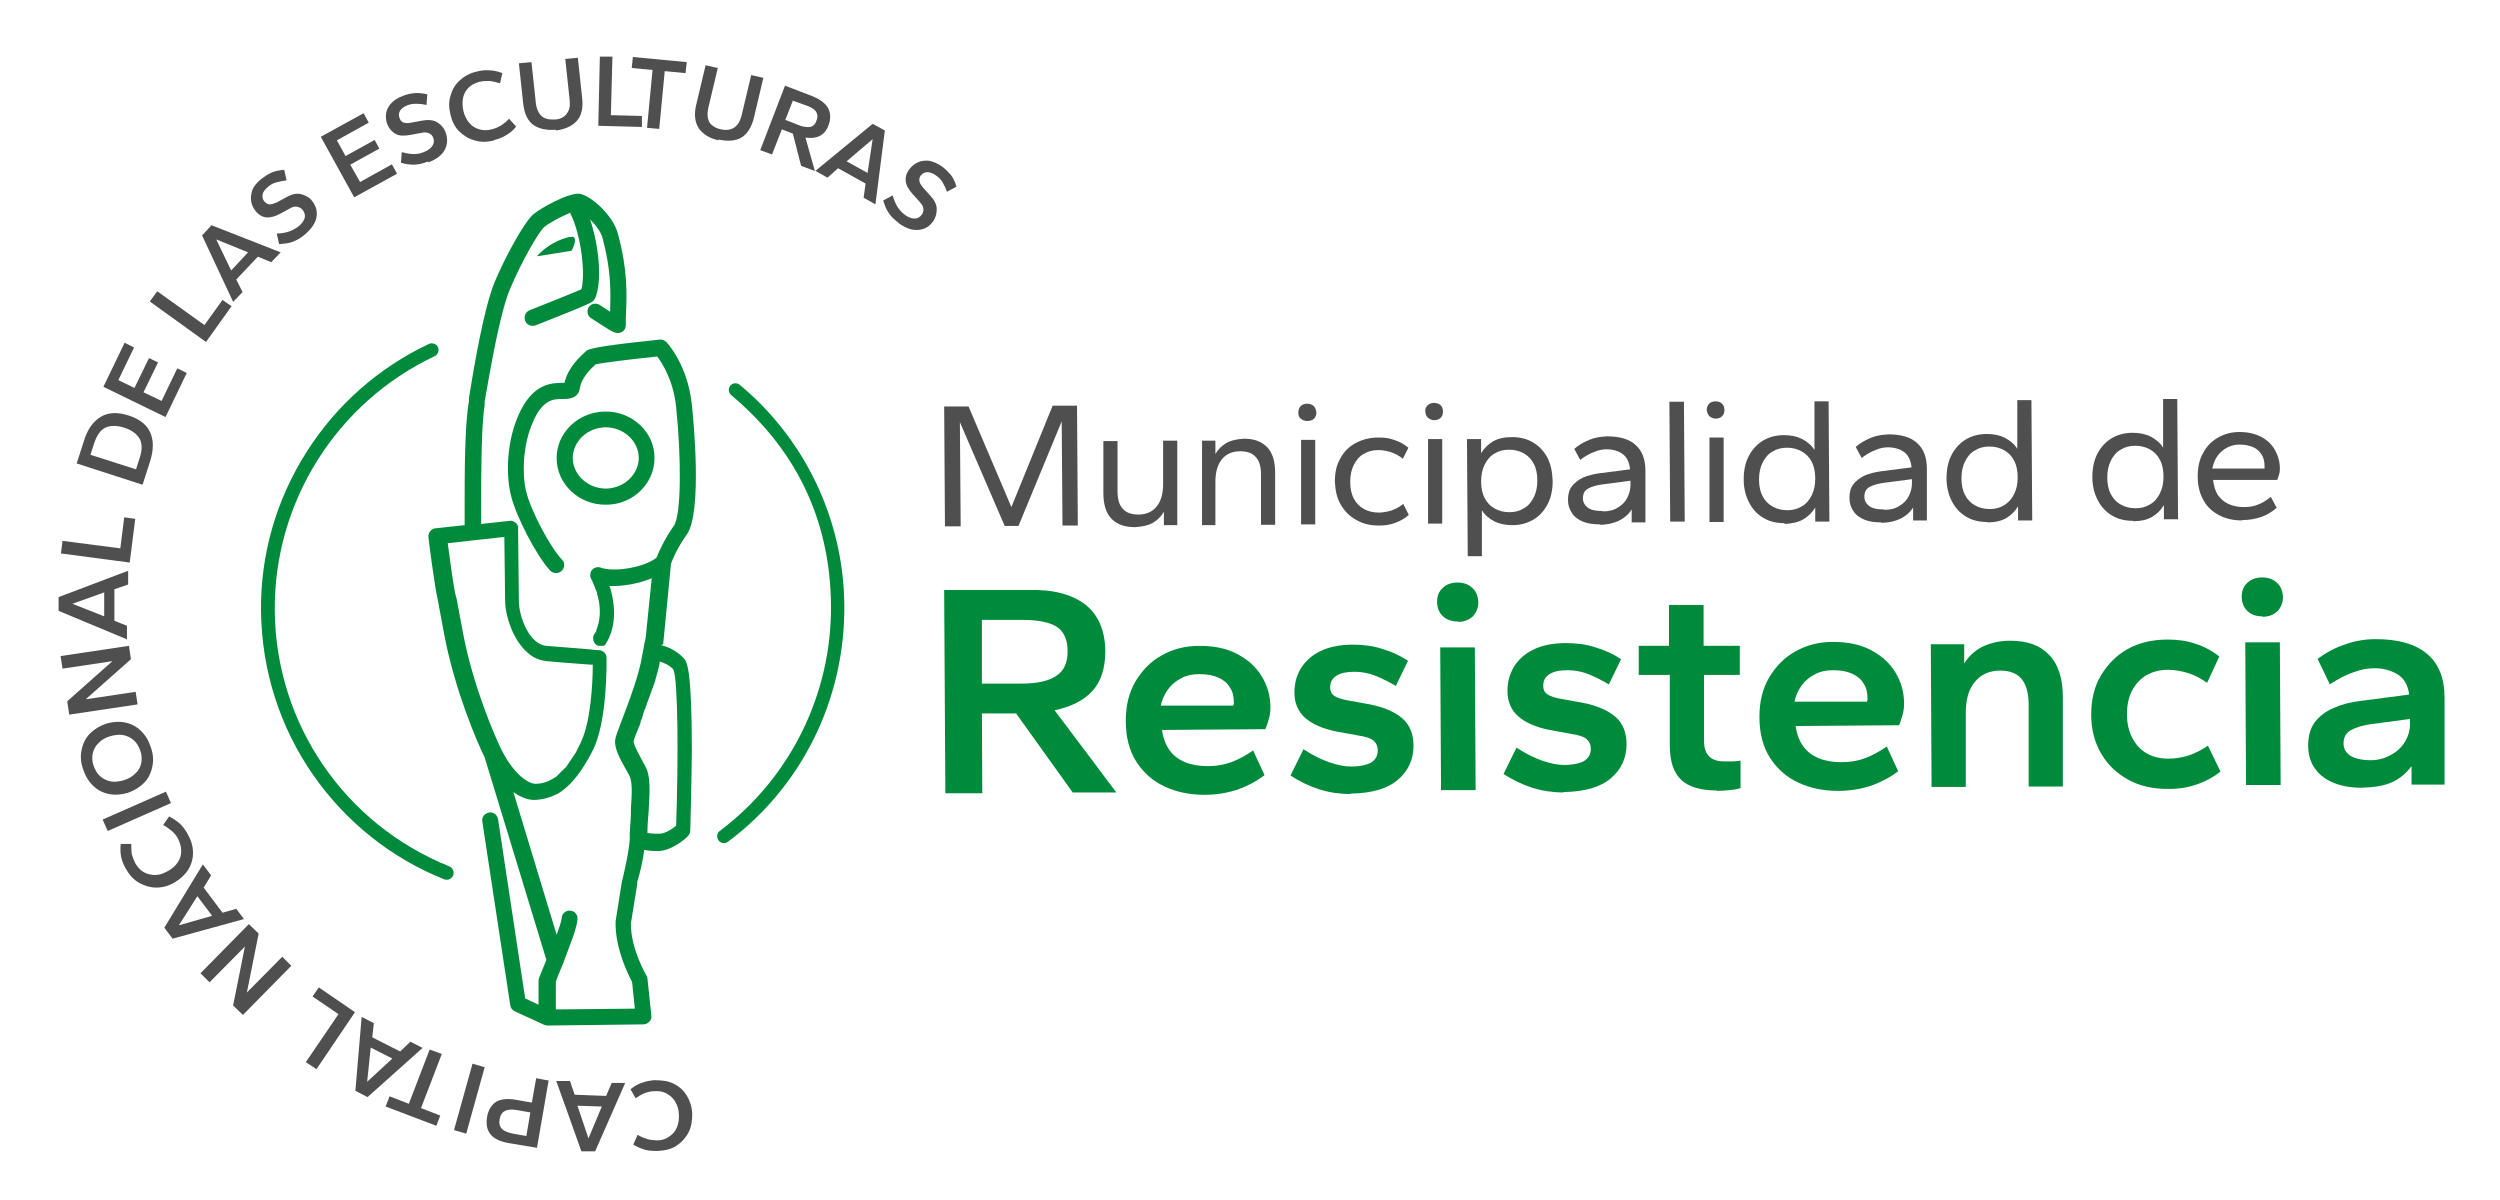 <svg width="250" height="120" viewBox="0 0 250 120" fill="none" xmlns="http://www.w3.org/2000/svg">
<path d="M65.45 108.019C66.197 108.019 66.826 108.097 67.376 108.372C67.927 108.647 68.359 109.041 68.673 109.552C68.988 110.063 69.184 110.652 69.224 111.36C69.224 112.067 69.145 112.657 68.87 113.207C68.595 113.758 68.202 114.19 67.691 114.544C67.18 114.897 66.551 115.055 65.804 115.094C65.332 115.094 64.9 115.094 64.507 114.976C64.114 114.858 63.721 114.701 63.327 114.465L63.76 113.482C64.074 113.679 64.389 113.797 64.743 113.915C65.057 113.993 65.411 114.033 65.764 114.033C66.236 114.033 66.629 113.875 66.944 113.64C67.297 113.404 67.533 113.129 67.691 112.736C67.848 112.342 67.927 111.91 67.887 111.438C67.887 110.967 67.73 110.534 67.533 110.181C67.337 109.827 67.022 109.552 66.669 109.355C66.315 109.159 65.882 109.08 65.45 109.119C65.096 109.119 64.782 109.198 64.467 109.316C64.153 109.434 63.838 109.63 63.563 109.827L63.052 108.923C63.406 108.647 63.76 108.412 64.153 108.294C64.546 108.136 64.978 108.058 65.411 108.019H65.45Z" fill="#4F4F4F"/>
<path d="M62.502 108.333L59.515 115.133H58.139C58.139 115.094 55.623 108.097 55.623 108.097H56.999C56.999 108.136 57.471 109.473 57.471 109.473L60.615 109.591L61.166 108.294H62.541L62.502 108.333ZM60.183 110.652L57.746 110.574L58.846 113.836L60.183 110.652Z" fill="#4F4F4F"/>
<path d="M54.876 107.98L53.697 114.78L50.867 114.308C50.002 114.151 49.412 113.876 49.059 113.443C48.705 113.011 48.587 112.421 48.705 111.714C48.823 111.006 49.137 110.495 49.609 110.181C50.081 109.906 50.788 109.827 51.614 109.984L53.186 110.259L53.618 107.822L54.876 108.058V107.98ZM53.029 111.242L51.692 111.006C51.221 110.928 50.828 110.928 50.513 111.085C50.238 111.203 50.041 111.478 49.963 111.91C49.884 112.343 49.963 112.657 50.199 112.893C50.434 113.129 50.788 113.247 51.299 113.365L52.636 113.601L53.029 111.281V111.242Z" fill="#4F4F4F"/>
<path d="M48.468 106.721L46.621 113.365L45.402 113.011L47.25 106.368L48.468 106.721Z" fill="#4F4F4F"/>
<path d="M44.184 105.385L42.101 110.81L44.027 111.556L43.634 112.578L38.563 110.652L38.957 109.63L40.883 110.377L42.966 104.953L44.145 105.385H44.184Z" fill="#4F4F4F"/>
<path d="M42.298 104.756L36.756 109.709L35.537 109.08L36.166 101.69L37.385 102.319L37.227 103.734L40.018 105.149L41.04 104.166L42.259 104.795L42.298 104.756ZM39.232 105.857L37.07 104.756L36.716 108.176L39.232 105.857Z" fill="#4F4F4F"/>
<path d="M35.498 101.218L31.646 106.918L30.584 106.21L33.847 101.415L31.253 99.646L31.882 98.742L35.498 101.218Z" fill="#4F4F4F"/>
<path d="M29.129 96.58L24.294 101.493L23.311 100.55L24.491 94.654L20.953 98.231L20.049 97.327L24.884 92.413L25.866 93.356L24.687 99.253L28.225 95.676L29.129 96.58Z" fill="#4F4F4F"/>
<path d="M24.413 91.902L17.259 93.868L16.433 92.767L20.285 86.439L21.111 87.539L20.364 88.758L22.251 91.273L23.627 90.88L24.452 91.981L24.413 91.902ZM21.189 91.549L19.735 89.622L17.887 92.531L21.189 91.588V91.549Z" fill="#4F4F4F"/>
<path d="M18.752 83.373C19.106 84.002 19.302 84.63 19.302 85.259C19.302 85.888 19.145 86.439 18.831 86.95C18.516 87.461 18.045 87.893 17.455 88.247C16.865 88.601 16.236 88.758 15.647 88.758C15.057 88.758 14.468 88.601 13.917 88.286C13.367 87.972 12.934 87.5 12.581 86.871C12.345 86.478 12.188 86.046 12.109 85.653C12.03 85.259 12.03 84.827 12.07 84.395H13.131C13.131 84.709 13.131 85.063 13.17 85.377C13.249 85.692 13.367 86.006 13.524 86.321C13.76 86.714 14.035 87.028 14.389 87.225C14.743 87.421 15.136 87.5 15.529 87.5C15.961 87.5 16.354 87.343 16.787 87.107C17.219 86.871 17.534 86.596 17.769 86.242C18.005 85.888 18.123 85.535 18.123 85.102C18.123 84.709 18.005 84.277 17.809 83.884C17.651 83.569 17.416 83.294 17.18 83.097C16.944 82.901 16.63 82.665 16.315 82.508L16.905 81.643C17.298 81.84 17.651 82.076 17.966 82.351C18.28 82.626 18.516 82.98 18.752 83.373Z" fill="#4F4F4F"/>
<path d="M17.102 80.306L10.773 83.097L10.262 81.957L16.591 79.166L17.102 80.306Z" fill="#4F4F4F"/>
<path d="M15.097 74.764C15.333 75.471 15.372 76.1 15.215 76.729C15.097 77.319 14.822 77.869 14.389 78.301C13.957 78.734 13.446 79.048 12.778 79.284C12.11 79.481 11.481 79.52 10.891 79.402C10.302 79.284 9.751 79.009 9.319 78.577C8.847 78.144 8.533 77.594 8.297 76.886C8.061 76.179 8.022 75.55 8.179 74.921C8.297 74.331 8.572 73.781 9.004 73.349C9.437 72.916 9.948 72.602 10.616 72.366C11.284 72.169 11.913 72.13 12.503 72.248C13.092 72.366 13.643 72.641 14.075 73.073C14.547 73.506 14.861 74.056 15.097 74.764ZM14.036 75.078C13.879 74.646 13.682 74.292 13.367 74.017C13.053 73.742 12.699 73.584 12.306 73.506C11.913 73.427 11.441 73.506 11.009 73.624C10.537 73.781 10.144 73.978 9.869 74.292C9.555 74.567 9.397 74.921 9.279 75.314C9.201 75.707 9.201 76.139 9.358 76.572C9.515 77.004 9.712 77.358 10.026 77.633C10.341 77.908 10.694 78.066 11.088 78.144C11.481 78.223 11.952 78.144 12.385 78.026C12.857 77.869 13.21 77.672 13.525 77.358C13.839 77.083 14.036 76.729 14.114 76.336C14.193 75.943 14.193 75.51 14.036 75.078Z" fill="#4F4F4F"/>
<path d="M13.76 70.44L6.92 71.462L6.723 70.126L11.244 66.116L6.252 66.863L6.055 65.605L12.895 64.583L13.091 65.919L8.571 69.929L13.563 69.182L13.76 70.44Z" fill="#4F4F4F"/>
<path d="M12.738 63.954L5.859 61.085V59.709L12.816 57.075V58.451L11.441 58.923V62.067C11.401 62.067 12.698 62.578 12.698 62.578V63.954H12.738ZM10.419 61.674V59.237C10.458 59.237 7.235 60.377 7.235 60.377L10.419 61.635V61.674Z" fill="#4F4F4F"/>
<path d="M12.934 56.25L6.095 55.346L6.252 54.088L12.03 54.835L12.423 51.73L13.524 51.887L12.974 56.25H12.934Z" fill="#4F4F4F"/>
<path d="M14.232 48.467L7.667 46.344L8.414 44.025C8.768 42.885 9.357 42.099 10.104 41.666C10.851 41.234 11.755 41.195 12.856 41.548C13.956 41.902 14.664 42.453 15.018 43.239C15.371 44.025 15.371 44.968 15.018 46.108L14.271 48.427L14.232 48.467ZM13.602 46.934L13.956 45.833C14.232 45.008 14.232 44.339 13.956 43.868C13.681 43.396 13.17 43.003 12.423 42.767C11.676 42.531 11.047 42.531 10.537 42.767C10.025 43.003 9.672 43.553 9.397 44.379L9.043 45.479L13.602 46.934Z" fill="#4F4F4F"/>
<path d="M16.551 41.706L10.34 38.679L12.463 34.276L13.406 34.748L11.834 38.011L13.446 38.797L14.9 35.809L15.804 36.242L14.35 39.229L16.158 40.094L17.73 36.831L18.674 37.303L16.551 41.706Z" fill="#4F4F4F"/>
<path d="M20.6 34.198L14.979 30.149L15.726 29.127L20.443 32.508L22.251 29.992L23.155 30.621L20.6 34.198Z" fill="#4F4F4F"/>
<path d="M23.352 30.267L20.207 23.545L21.15 22.523L28.069 25.236L27.125 26.218L25.789 25.668L23.627 27.948L24.256 29.206L23.312 30.189L23.352 30.267ZM23.155 27.005L24.806 25.236L21.622 23.939L23.116 27.044L23.155 27.005Z" fill="#4F4F4F"/>
<path d="M30.426 23.506C30.033 23.821 29.679 24.017 29.286 24.174C28.893 24.332 28.421 24.371 27.91 24.41L27.675 23.349C28.146 23.349 28.539 23.27 28.893 23.152C29.247 23.034 29.522 22.877 29.797 22.681C30.151 22.405 30.387 22.091 30.465 21.816C30.544 21.541 30.465 21.266 30.269 20.99C30.112 20.833 29.954 20.715 29.719 20.676C29.483 20.637 29.247 20.676 29.011 20.833L28.068 21.344C27.517 21.659 27.006 21.777 26.613 21.737C26.22 21.698 25.866 21.462 25.591 21.148C25.355 20.833 25.159 20.519 25.119 20.126C25.041 19.772 25.119 19.379 25.238 18.986C25.395 18.593 25.709 18.239 26.142 17.885C26.456 17.649 26.81 17.413 27.164 17.256C27.517 17.099 27.95 17.02 28.421 16.981L28.657 18.042C28.264 18.082 27.95 18.16 27.635 18.239C27.321 18.317 27.046 18.475 26.81 18.671C26.495 18.946 26.299 19.182 26.259 19.457C26.22 19.733 26.259 19.968 26.456 20.165C26.613 20.322 26.77 20.44 26.967 20.44C27.164 20.44 27.399 20.361 27.675 20.244L28.618 19.733C29.168 19.418 29.679 19.3 30.112 19.418C30.544 19.536 30.937 19.733 31.173 20.047C31.605 20.558 31.763 21.148 31.645 21.737C31.527 22.327 31.134 22.916 30.465 23.467L30.426 23.506Z" fill="#4F4F4F"/>
<path d="M35.419 19.732L32.078 13.679L36.362 11.32L36.873 12.264L33.689 14.033L34.554 15.605L37.463 13.993L37.935 14.858L35.026 16.47L36.008 18.199L39.192 16.43L39.703 17.374L35.419 19.732Z" fill="#4F4F4F"/>
<path d="M42.77 16.156C42.337 16.352 41.905 16.431 41.472 16.47C41.04 16.47 40.608 16.431 40.097 16.274L40.175 15.212C40.608 15.33 41.04 15.409 41.394 15.409C41.748 15.409 42.102 15.33 42.377 15.212C42.809 15.055 43.084 14.819 43.241 14.583C43.399 14.348 43.438 14.033 43.32 13.758C43.241 13.561 43.084 13.404 42.888 13.325C42.691 13.247 42.455 13.207 42.141 13.286L41.08 13.483C40.45 13.601 39.94 13.601 39.586 13.404C39.232 13.207 38.957 12.932 38.76 12.5C38.603 12.146 38.564 11.753 38.603 11.399C38.642 11.046 38.8 10.692 39.075 10.377C39.35 10.063 39.743 9.788 40.293 9.591C40.647 9.434 41.04 9.355 41.433 9.316C41.826 9.277 42.259 9.316 42.73 9.434L42.652 10.495C42.298 10.417 41.944 10.377 41.63 10.377C41.315 10.377 41.001 10.417 40.726 10.535C40.333 10.692 40.097 10.888 39.979 11.124C39.861 11.36 39.861 11.596 39.979 11.871C40.057 12.068 40.215 12.225 40.372 12.264C40.529 12.303 40.804 12.343 41.119 12.264L42.18 12.068C42.809 11.95 43.32 11.989 43.713 12.225C44.106 12.461 44.381 12.775 44.539 13.168C44.774 13.797 44.774 14.387 44.499 14.937C44.224 15.487 43.674 15.92 42.848 16.234L42.77 16.156Z" fill="#4F4F4F"/>
<path d="M49.413 14.033C48.705 14.229 48.037 14.229 47.447 14.033C46.858 13.875 46.347 13.561 45.914 13.129C45.482 12.696 45.207 12.146 45.05 11.478C44.892 10.809 44.853 10.18 45.05 9.591C45.207 9.001 45.482 8.49 45.954 8.058C46.425 7.625 46.976 7.311 47.683 7.154C48.155 7.036 48.587 6.996 48.98 7.036C49.373 7.036 49.806 7.154 50.238 7.311L50.002 8.333C49.649 8.215 49.295 8.136 48.98 8.097C48.666 8.097 48.312 8.097 47.958 8.176C47.526 8.294 47.133 8.49 46.858 8.765C46.583 9.04 46.386 9.394 46.307 9.787C46.229 10.18 46.229 10.613 46.347 11.124C46.465 11.595 46.661 11.989 46.936 12.303C47.212 12.617 47.526 12.814 47.919 12.932C48.312 13.05 48.745 13.05 49.177 12.932C49.531 12.853 49.845 12.696 50.12 12.539C50.395 12.342 50.671 12.146 50.907 11.871L51.614 12.657C51.339 13.011 51.024 13.286 50.671 13.482C50.317 13.718 49.924 13.875 49.452 13.993L49.413 14.033Z" fill="#4F4F4F"/>
<path d="M55.584 12.972C54.679 13.05 53.933 12.893 53.343 12.5C52.754 12.068 52.439 11.36 52.321 10.377L51.889 6.329L53.147 6.211L53.579 10.259C53.618 10.692 53.736 11.006 53.893 11.281C54.051 11.557 54.247 11.714 54.522 11.832C54.797 11.95 55.112 11.95 55.466 11.95C55.819 11.95 56.134 11.832 56.37 11.675C56.606 11.517 56.763 11.281 56.881 11.006C56.999 10.731 56.999 10.377 56.959 9.945L56.527 5.896L57.785 5.778L58.217 9.827C58.335 10.81 58.139 11.596 57.667 12.107C57.195 12.618 56.488 12.932 55.584 13.05V12.972Z" fill="#4F4F4F"/>
<path d="M59.829 12.578L59.986 5.66H61.244L61.087 11.517L64.192 11.596V12.696L59.79 12.578H59.829Z" fill="#4F4F4F"/>
<path d="M64.704 12.775L65.254 6.997L63.171 6.8L63.289 5.7L68.674 6.211L68.556 7.311L66.473 7.115L65.922 12.893L64.665 12.775H64.704Z" fill="#4F4F4F"/>
<path d="M71.857 14.033C70.953 13.836 70.324 13.443 69.892 12.854C69.499 12.264 69.381 11.478 69.617 10.495L70.56 6.525L71.779 6.8L70.835 10.77C70.757 11.163 70.717 11.517 70.796 11.832C70.874 12.146 70.992 12.382 71.228 12.539C71.464 12.736 71.739 12.854 72.093 12.932C72.447 13.011 72.761 13.011 73.036 12.932C73.312 12.854 73.547 12.696 73.744 12.46C73.941 12.225 74.058 11.91 74.176 11.478L75.12 7.508L76.338 7.783L75.395 11.753C75.159 12.736 74.727 13.404 74.137 13.758C73.508 14.111 72.761 14.151 71.857 13.954V14.033Z" fill="#4F4F4F"/>
<path d="M76.023 15.015L78.5 8.569L81.173 9.591C81.959 9.905 82.509 10.298 82.784 10.77C83.06 11.242 83.099 11.831 82.863 12.5C82.666 13.05 82.352 13.404 81.959 13.6C81.566 13.797 81.094 13.836 80.544 13.758L81.487 17.099L80.112 16.588L79.286 13.364L78.185 12.932L77.203 15.448L76.023 15.015ZM78.539 11.989L79.836 12.5C80.308 12.696 80.701 12.736 81.016 12.696C81.33 12.618 81.527 12.421 81.644 12.067C81.802 11.713 81.762 11.399 81.605 11.163C81.448 10.927 81.094 10.691 80.583 10.534L79.286 10.063L78.5 12.067L78.539 11.989Z" fill="#4F4F4F"/>
<path d="M81.527 17.099L87.266 12.382L88.485 13.05L87.541 20.44L86.362 19.772L86.559 18.357L83.807 16.824L82.746 17.767L81.567 17.099H81.527ZM84.633 16.116L86.755 17.295L87.266 13.915L84.633 16.155V16.116Z" fill="#4F4F4F"/>
<path d="M89.821 22.248C89.428 21.973 89.113 21.658 88.877 21.305C88.642 20.951 88.445 20.518 88.327 20.047L89.27 19.536C89.388 19.968 89.546 20.361 89.742 20.676C89.939 20.99 90.175 21.226 90.41 21.423C90.764 21.698 91.118 21.855 91.433 21.855C91.747 21.855 91.983 21.737 92.179 21.462C92.297 21.305 92.376 21.069 92.337 20.872C92.337 20.636 92.179 20.44 91.983 20.204L91.275 19.418C90.843 18.946 90.607 18.514 90.568 18.081C90.528 17.688 90.646 17.295 90.921 16.942C91.157 16.627 91.433 16.391 91.786 16.234C92.14 16.077 92.494 16.037 92.926 16.077C93.319 16.155 93.791 16.352 94.223 16.666C94.538 16.902 94.813 17.177 95.088 17.492C95.324 17.806 95.52 18.199 95.638 18.671L94.695 19.182C94.577 18.828 94.42 18.514 94.263 18.239C94.105 17.963 93.87 17.728 93.634 17.57C93.319 17.334 93.005 17.217 92.73 17.217C92.454 17.217 92.258 17.334 92.061 17.57C91.944 17.728 91.904 17.924 91.944 18.121C91.983 18.317 92.101 18.514 92.297 18.75L93.005 19.536C93.437 20.008 93.673 20.44 93.673 20.912C93.673 21.383 93.555 21.776 93.319 22.13C92.926 22.68 92.415 22.956 91.786 22.995C91.157 23.034 90.528 22.798 89.821 22.287V22.248Z" fill="#4F4F4F"/>
<path d="M65.449 45.754C65.449 43.199 63.209 41.116 60.497 41.155C57.784 41.195 55.622 43.317 55.662 45.872C55.701 48.427 57.902 50.511 60.614 50.471C63.327 50.471 65.489 48.309 65.449 45.754ZM57.273 45.833C57.273 44.143 58.728 42.767 60.536 42.728C62.344 42.728 63.838 44.064 63.877 45.754C63.877 47.445 62.423 48.82 60.614 48.86C58.806 48.86 57.313 47.523 57.273 45.833Z" fill="#008A3B"/>
<path d="M66.314 64.426L66.393 63.639L67.1 56.367C67.218 56.014 67.769 54.717 68.673 53.459C70.284 51.218 69.302 41.548 69.184 40.448C68.751 36.438 66.707 34.276 66.629 34.198C66.471 34.041 66.196 33.922 65.96 33.962C59.081 34.669 58.767 34.944 58.57 35.141C57.941 35.731 56.801 36.753 56.448 38.286C56.408 38.286 56.33 38.286 56.291 38.286C55.229 38.286 53.264 38.286 51.849 41.509C50.669 44.182 50.591 47.366 51.062 49.41C51.534 51.533 53.657 55.621 55.033 57.075C55.19 57.232 55.426 57.311 55.622 57.311C55.819 57.311 56.015 57.232 56.173 57.075C56.487 56.761 56.526 56.25 56.173 55.935C55.072 54.795 53.028 51.022 52.596 49.056C52.203 47.366 52.281 44.457 53.303 42.177C54.286 39.897 55.386 39.897 56.291 39.897C56.801 39.897 57.824 39.897 57.981 38.836C58.138 37.814 59.003 36.949 59.553 36.438C60.182 36.281 63.051 35.927 65.725 35.652C66.196 36.281 67.336 38.011 67.611 40.684C68.122 45.558 68.162 51.493 67.375 52.594C66.432 53.93 65.842 55.267 65.646 55.778C64.309 56.8 61.322 57.232 60.064 56.761C59.75 56.643 59.396 56.761 59.199 56.996C59.003 57.232 58.964 57.625 59.121 57.901C59.278 58.176 59.396 58.49 59.514 58.805C59.514 58.883 59.592 59.001 59.632 59.08C59.632 59.158 59.671 59.198 59.71 59.276C59.71 59.276 59.71 59.355 59.71 59.394C59.71 59.473 59.75 59.551 59.789 59.63C59.789 59.63 59.789 59.63 59.789 59.669C60.103 60.888 60.025 62.067 59.632 63.011C59.632 63.011 59.632 63.011 59.632 63.05C59.632 63.129 59.592 63.168 59.553 63.207C59.553 63.286 59.474 63.364 59.435 63.404C59.357 63.482 59.357 63.6 59.317 63.718C59.317 63.757 59.317 63.836 59.317 63.875C59.317 64.15 59.474 64.386 59.71 64.544C59.71 64.544 59.789 64.544 59.789 64.583C59.789 64.583 59.828 64.583 59.868 64.583C59.868 64.583 59.946 64.583 59.986 64.583C59.986 64.583 60.025 64.583 60.064 64.583H60.143C60.143 64.583 60.182 64.583 60.221 64.583C60.221 64.583 60.261 64.583 60.3 64.583C60.3 64.583 60.339 64.583 60.379 64.583C60.379 64.583 60.418 64.583 60.457 64.544C60.457 64.544 60.457 64.544 60.496 64.504C60.496 64.504 60.496 64.504 60.536 64.465C60.536 64.465 60.536 64.426 60.575 64.386C61.479 62.971 61.636 61.045 61.086 59.041C61.086 59.041 61.086 59.041 61.086 59.001C61.086 58.922 61.047 58.883 61.008 58.805C61.008 58.726 61.008 58.687 60.929 58.608C62.265 58.647 63.877 58.372 65.174 57.822L64.585 63.6C64.545 63.875 64.506 64.15 64.427 64.426C64.349 64.819 64.309 65.172 64.231 65.487C63.916 67.531 62.855 70.243 62.187 72.012C61.754 73.152 61.558 73.663 61.519 73.978C61.401 74.842 62.029 75.943 62.737 77.201L62.894 77.476C63.248 78.105 63.209 79.206 63.091 80.856C63.091 80.974 63.091 81.092 63.091 81.21C63.091 81.839 63.012 82.547 62.973 83.333C62.973 83.451 62.973 83.529 62.973 83.647C62.973 83.765 62.973 83.883 62.973 84.001C62.855 85.338 62.541 86.635 62.265 87.893L62.187 88.129C62.187 88.129 62.187 88.129 62.187 88.168L61.558 92.138C61.558 92.138 61.558 92.217 61.558 92.256C61.519 94.889 62.855 97.523 63.209 98.191L63.484 100.864L55.583 100.943V98.191C55.662 97.877 55.976 97.169 56.33 96.305C56.762 95.165 57.116 94.182 57.391 93.435C57.588 92.806 57.706 92.335 57.745 91.981C57.824 91.548 57.509 91.116 57.077 91.077C56.644 90.998 56.212 91.312 56.173 91.745C56.173 91.902 56.094 92.256 55.858 92.924C55.819 93.081 55.74 93.278 55.662 93.474L51.338 79.206C52.045 79.717 52.753 79.992 53.421 79.992C54.089 79.992 55.072 79.756 55.779 79.363C55.779 79.363 55.819 79.363 55.858 79.323C55.976 79.245 56.094 79.166 56.212 79.088C57.273 78.302 58.217 77.083 59.239 75.118C60.772 72.209 60.654 66.037 60.654 65.802C60.654 65.369 60.339 65.055 59.907 65.015C59.907 65.015 59.553 65.015 59.003 64.937C58.059 64.858 56.212 64.701 54.64 64.583C52.871 64.426 51.888 61.556 51.888 60.141L51.809 52.869C51.809 52.83 51.809 52.751 51.809 52.712C51.809 52.555 51.691 52.397 51.574 52.279C51.456 52.201 51.338 52.122 51.22 52.083C51.141 52.083 51.062 52.083 50.984 52.083L48.114 52.397C48.114 51.965 48.114 51.375 48.114 50.589C48.114 47.641 48.114 42.649 48.468 40.487V40.133C48.979 37.264 49.962 31.328 51.023 28.852C52.203 26.061 53.853 23.231 54.404 22.72C54.915 22.287 56.173 21.619 57.037 21.265C57.037 21.344 57.037 21.422 57.116 21.501C58.099 23.584 58.57 27.358 58.138 28.93C57.352 29.284 54.758 30.306 52.989 31.014C52.556 31.171 52.36 31.643 52.517 32.075C52.635 32.389 52.949 32.586 53.264 32.586C53.342 32.586 53.46 32.586 53.539 32.547C59.199 30.306 59.278 30.228 59.435 29.952C59.435 29.913 59.474 29.874 59.514 29.834C60.261 28.066 59.868 24.449 59.003 21.933C59.553 22.484 60.103 23.191 60.261 23.82C61.086 26.965 61.086 28.97 61.008 31.171C60.693 30.974 60.3 30.699 59.986 30.503C59.632 30.267 59.121 30.346 58.885 30.699C58.649 31.053 58.728 31.564 59.081 31.8C59.081 31.8 59.632 32.154 60.182 32.507C61.322 33.254 61.676 33.451 62.148 33.215C62.423 33.097 62.58 32.822 62.58 32.507C62.58 32.272 62.58 32.036 62.58 31.839C62.698 29.284 62.776 27.044 61.794 23.388C61.322 21.501 59.003 19.496 57.941 19.378C56.841 19.261 54.089 20.794 53.342 21.422C52.399 22.248 50.591 25.55 49.49 28.144C48.39 30.778 47.407 36.635 46.896 39.779V40.133C46.464 42.413 46.464 47.484 46.464 50.511C46.464 51.336 46.464 52.083 46.464 52.515L43.555 52.83C43.358 52.83 43.162 52.948 43.004 53.144C42.886 53.301 42.808 53.537 42.847 53.734C42.847 53.93 43.476 58.726 43.791 60.062L44.459 63.639C45.52 69.103 47.721 74.253 48.468 75.746L54.64 95.99C54.246 96.973 53.932 97.72 53.932 97.72C53.893 97.838 53.853 97.916 53.853 98.034V100.471L52.517 99.842L49.805 81.918C49.726 81.485 49.333 81.171 48.901 81.25C48.468 81.328 48.154 81.721 48.232 82.154L51.023 100.511C51.062 100.786 51.22 101.022 51.495 101.14L54.404 102.476C54.522 102.515 54.64 102.555 54.758 102.555C54.875 102.555 64.349 102.437 64.349 102.437C64.585 102.437 64.781 102.319 64.938 102.162C65.096 102.004 65.174 101.768 65.135 101.533L64.742 97.838C64.742 97.72 64.703 97.602 64.624 97.523C64.624 97.523 63.051 94.85 63.091 92.335L63.72 88.443V88.207C64.034 87.185 64.27 86.124 64.427 84.984C64.781 85.062 65.174 85.102 65.607 85.102C65.725 85.102 65.842 85.102 65.96 85.102C67.336 84.984 68.673 83.765 68.79 83.608C68.948 83.451 69.026 83.254 69.026 83.058C69.026 83.058 69.144 79.088 69.184 75.078C69.184 66.706 68.673 66.116 68.358 65.802C67.651 65.055 66.746 64.662 66.078 64.504L66.314 64.426ZM45.599 59.709C45.599 59.709 45.599 59.709 45.599 59.669C45.363 58.844 45.009 56.014 44.773 54.324L47.564 54.009L50.434 53.694L50.512 60.062C50.512 61.478 51.259 64.033 52.831 65.33C52.91 65.369 52.949 65.448 53.028 65.487C53.185 65.605 53.303 65.683 53.46 65.762C53.853 65.959 54.246 66.077 54.718 66.116C56.33 66.273 58.138 66.391 59.121 66.47C59.16 66.47 59.239 66.47 59.278 66.47C59.278 68.435 59.042 72.209 58.138 74.096C58.138 74.174 58.059 74.213 58.059 74.292C58.02 74.41 57.941 74.489 57.902 74.606C57.902 74.646 57.863 74.685 57.824 74.764C57.824 74.803 57.745 74.882 57.745 74.921C57.745 74.96 57.706 75 57.666 75.078C57.666 75.118 57.627 75.157 57.588 75.235C57.588 75.275 57.548 75.314 57.509 75.353C57.509 75.393 57.47 75.432 57.431 75.471C57.431 75.511 57.391 75.55 57.352 75.589C57.352 75.629 57.312 75.668 57.273 75.707C57.273 75.746 57.234 75.786 57.195 75.825C57.195 75.864 57.155 75.904 57.116 75.943C57.116 75.982 57.077 76.022 57.037 76.061C57.037 76.061 56.998 76.139 56.959 76.179C56.959 76.179 56.919 76.257 56.88 76.297C56.88 76.297 56.841 76.375 56.801 76.415C56.801 76.415 56.762 76.493 56.723 76.533C56.723 76.533 56.684 76.611 56.644 76.65C56.644 76.65 56.605 76.729 56.566 76.729C56.566 76.729 56.526 76.808 56.487 76.808C56.487 76.808 56.448 76.886 56.408 76.886C56.408 76.886 56.369 76.926 56.33 76.965C56.33 76.965 56.291 77.044 56.251 77.044C56.251 77.044 56.212 77.083 56.173 77.122C56.173 77.122 56.133 77.162 56.094 77.201C56.094 77.201 56.055 77.24 56.015 77.279C56.015 77.279 55.976 77.319 55.937 77.358C55.937 77.358 55.898 77.397 55.858 77.437C55.858 77.437 55.819 77.476 55.779 77.515C55.779 77.515 55.74 77.555 55.701 77.594C55.701 77.594 55.662 77.633 55.622 77.672C55.622 77.672 55.583 77.672 55.544 77.712C55.465 77.751 55.269 77.869 55.151 77.948C54.679 78.223 54.129 78.38 53.578 78.38C53.028 78.38 52.517 77.987 52.124 77.672C51.298 76.965 50.591 75.864 50.198 75.078C49.529 73.742 47.328 68.71 46.306 63.325L45.638 59.748L45.599 59.709ZM67.651 82.547C67.257 82.861 66.589 83.333 66 83.372C65.567 83.372 65.096 83.372 64.742 83.294C64.742 83.294 64.742 83.294 64.742 83.254C64.742 82.468 64.82 81.761 64.86 81.171C64.978 79.048 65.096 77.633 64.506 76.572L64.349 76.297C64.034 75.707 63.484 74.724 63.366 74.253C63.366 74.174 63.366 74.135 63.366 74.096C63.405 73.899 63.602 73.388 63.838 72.838C63.838 72.759 63.916 72.641 63.956 72.562C63.995 72.445 64.034 72.327 64.074 72.209V72.13C64.074 72.052 64.152 71.933 64.192 71.855C64.192 71.816 64.192 71.776 64.231 71.698C64.231 71.619 64.309 71.54 64.309 71.462C64.309 71.422 64.309 71.344 64.349 71.305C64.349 71.226 64.427 71.147 64.427 71.069C64.427 71.029 64.467 70.951 64.506 70.912C64.506 70.833 64.585 70.754 64.585 70.676C64.585 70.597 64.624 70.558 64.663 70.479C64.663 70.4 64.703 70.322 64.742 70.243C64.742 70.165 64.781 70.125 64.82 70.047C64.82 69.968 64.86 69.889 64.899 69.811C64.899 69.732 64.938 69.693 64.978 69.614C64.978 69.536 65.017 69.457 65.056 69.379C65.056 69.3 65.096 69.261 65.135 69.182C65.135 69.103 65.174 69.025 65.213 68.946C65.213 68.868 65.253 68.828 65.292 68.75C65.292 68.671 65.331 68.592 65.371 68.514C65.371 68.435 65.41 68.396 65.449 68.317C65.449 68.239 65.489 68.16 65.528 68.081C65.528 68.003 65.528 67.963 65.567 67.885C65.567 67.806 65.607 67.728 65.646 67.649C65.646 67.57 65.646 67.531 65.685 67.452C65.685 67.374 65.725 67.295 65.764 67.217C65.764 67.138 65.764 67.099 65.803 67.02C65.803 66.941 65.842 66.863 65.882 66.745C65.882 66.706 65.882 66.627 65.921 66.588C65.921 66.509 65.921 66.391 65.96 66.312C65.96 66.273 65.96 66.234 65.96 66.155C66.393 66.273 66.943 66.509 67.336 66.941C67.808 68.042 67.847 75.707 67.611 82.743L67.651 82.547Z" fill="#008A3B"/>
<path d="M57.156 23.702C57.077 23.702 57.038 23.702 56.92 23.702C54.797 24.213 53.697 25.628 53.697 25.628L57.156 25.078C57.47 24.489 57.745 23.663 57.156 23.663V23.702Z" fill="#008A3B"/>
<path d="M44.695 87.972C44.616 87.972 44.537 87.972 44.419 87.932C39.113 85.81 34.592 82.193 31.33 77.516C27.989 72.72 26.18 67.06 26.102 61.164C26.023 55.464 27.635 49.921 30.701 45.126C33.688 40.448 37.894 36.753 42.886 34.395C43.24 34.237 43.633 34.395 43.791 34.709C43.948 35.063 43.791 35.456 43.476 35.613C33.649 40.252 27.36 50.236 27.478 61.124C27.596 72.406 34.474 82.429 44.931 86.635C45.284 86.793 45.441 87.186 45.324 87.539C45.206 87.814 44.97 87.972 44.695 87.972Z" fill="#008A3B"/>
<path d="M72.407 84.316C72.21 84.316 71.974 84.237 71.856 84.041C71.621 83.726 71.699 83.294 71.974 83.097C79.05 77.791 83.177 69.379 83.099 60.534C83.02 51.69 79.364 44.733 73.114 39.505C72.839 39.269 72.8 38.836 73.036 38.561C73.272 38.286 73.704 38.247 73.979 38.483C80.544 43.946 84.356 52.005 84.435 60.534C84.474 65.173 83.413 69.85 81.33 73.978C79.325 77.987 76.377 81.525 72.76 84.198C72.643 84.276 72.485 84.316 72.368 84.316H72.407Z" fill="#008A3B"/>
<path d="M94.496 52.673L94.417 40.645H96.854L101.139 50.708L105.266 40.566H107.703L107.782 52.555H106.249L106.17 42.139L101.846 52.595H100.47L95.989 42.217L96.068 52.634H94.535L94.496 52.673Z" fill="#4F4F4F"/>
<path d="M113.442 52.712C112.46 52.712 111.713 52.437 111.162 51.887C110.612 51.337 110.337 50.472 110.337 49.292V44.104H111.752V49.135C111.752 49.961 111.949 50.55 112.302 50.904C112.617 51.258 113.128 51.454 113.835 51.454C114.622 51.454 115.25 51.179 115.683 50.629C116.115 50.079 116.312 49.332 116.312 48.388V44.065H117.727V52.516C117.766 52.516 116.39 52.516 116.39 52.516V51.179C116.115 51.651 115.761 52.005 115.29 52.28C114.818 52.555 114.189 52.673 113.521 52.712H113.442Z" fill="#4F4F4F"/>
<path d="M120.204 52.516V44.065C120.164 44.065 121.54 44.065 121.54 44.065V45.401C121.815 44.929 122.169 44.576 122.641 44.301C123.112 44.025 123.741 43.907 124.41 43.868C125.392 43.868 126.139 44.143 126.689 44.694C127.24 45.244 127.515 46.109 127.515 47.288V52.477H126.1V47.445C126.1 46.62 125.903 46.03 125.55 45.676C125.235 45.323 124.724 45.126 124.017 45.126C123.23 45.126 122.601 45.401 122.169 45.952C121.737 46.502 121.54 47.249 121.54 48.192V52.516H120.125H120.204Z" fill="#4F4F4F"/>
<path d="M130.737 42.099C130.462 42.099 130.265 42.021 130.069 41.863C129.872 41.706 129.833 41.51 129.833 41.234C129.833 40.999 129.912 40.763 130.069 40.605C130.226 40.448 130.462 40.37 130.698 40.37C130.973 40.37 131.209 40.448 131.366 40.605C131.523 40.763 131.602 40.959 131.641 41.234C131.641 41.47 131.563 41.706 131.405 41.863C131.248 42.021 131.012 42.099 130.737 42.099ZM130.108 52.437V43.986C130.069 43.986 131.523 43.986 131.523 43.986V52.437C131.563 52.437 130.108 52.437 130.108 52.437Z" fill="#4F4F4F"/>
<path d="M137.931 52.555C137.066 52.555 136.319 52.398 135.651 52.005C134.983 51.651 134.472 51.14 134.079 50.472C133.686 49.803 133.529 49.057 133.489 48.153C133.489 47.248 133.646 46.502 134.04 45.833C134.393 45.165 134.904 44.654 135.573 44.3C136.241 43.947 136.988 43.75 137.852 43.75C138.481 43.75 139.032 43.829 139.503 44.025C140.014 44.182 140.447 44.458 140.84 44.772L140.29 45.873C139.896 45.558 139.503 45.362 139.071 45.204C138.639 45.087 138.246 45.008 137.852 45.008C137.263 45.008 136.791 45.126 136.359 45.401C135.926 45.637 135.612 46.03 135.376 46.502C135.14 46.973 135.022 47.524 135.022 48.192C135.022 48.821 135.14 49.41 135.376 49.843C135.612 50.315 135.966 50.668 136.398 50.904C136.83 51.14 137.341 51.258 137.892 51.258C138.285 51.258 138.678 51.179 139.11 51.061C139.543 50.904 139.936 50.708 140.329 50.393L140.879 51.494C140.486 51.847 140.054 52.083 139.543 52.28C139.032 52.476 138.481 52.555 137.892 52.555H137.931Z" fill="#4F4F4F"/>
<path d="M143.474 42.021C143.199 42.021 143.002 41.942 142.806 41.785C142.609 41.627 142.57 41.431 142.531 41.156C142.491 40.881 142.609 40.684 142.766 40.527C142.924 40.37 143.159 40.291 143.395 40.291C143.67 40.291 143.906 40.37 144.064 40.527C144.221 40.684 144.299 40.881 144.299 41.156C144.299 41.431 144.221 41.627 144.064 41.785C143.906 41.942 143.67 42.021 143.395 42.021H143.474ZM142.806 52.359V43.907C142.766 43.907 144.221 43.907 144.221 43.907V52.359C144.26 52.359 142.806 52.359 142.806 52.359Z" fill="#4F4F4F"/>
<path d="M146.775 55.621L146.697 43.907H148.112V45.323C148.387 44.851 148.78 44.458 149.291 44.143C149.841 43.829 150.47 43.711 151.178 43.711C151.964 43.711 152.672 43.868 153.261 44.222C153.89 44.576 154.362 45.087 154.716 45.716C155.069 46.384 155.227 47.131 155.266 48.074C155.266 48.978 155.109 49.764 154.755 50.433C154.401 51.101 153.929 51.612 153.34 51.966C152.711 52.319 152.043 52.516 151.257 52.516C150.549 52.516 149.959 52.398 149.409 52.123C148.898 51.848 148.466 51.494 148.19 51.022V55.621H146.775ZM150.942 51.219C151.492 51.219 151.964 51.101 152.396 50.826C152.829 50.59 153.143 50.197 153.379 49.725C153.615 49.253 153.733 48.703 153.733 48.035C153.733 47.406 153.615 46.816 153.379 46.384C153.143 45.912 152.79 45.558 152.357 45.323C151.925 45.087 151.453 44.969 150.903 44.969C150.352 44.969 149.881 45.087 149.448 45.362C149.016 45.598 148.701 45.991 148.466 46.462C148.23 46.934 148.112 47.484 148.112 48.153C148.112 48.782 148.23 49.371 148.466 49.804C148.701 50.275 149.055 50.629 149.488 50.865C149.92 51.101 150.392 51.219 150.942 51.219Z" fill="#4F4F4F"/>
<path d="M159.983 52.437C159.354 52.437 158.764 52.359 158.293 52.162C157.821 51.966 157.428 51.691 157.192 51.297C156.917 50.904 156.799 50.472 156.799 49.961C156.799 49.45 156.917 48.978 157.192 48.624C157.467 48.271 157.821 47.995 158.293 47.76C158.764 47.563 159.315 47.406 159.943 47.327L163.01 46.934C162.931 46.227 162.695 45.716 162.263 45.401C161.83 45.087 161.28 44.929 160.651 44.929C160.258 44.929 159.826 45.008 159.393 45.205C158.961 45.362 158.489 45.637 158.017 45.991L157.428 44.89C157.86 44.497 158.371 44.222 158.921 43.986C159.472 43.75 160.061 43.672 160.69 43.632C161.948 43.632 162.931 43.907 163.56 44.497C164.228 45.087 164.543 45.952 164.543 47.091V52.241H163.167V50.944C162.852 51.455 162.42 51.808 161.87 52.084C161.319 52.319 160.73 52.477 160.022 52.477L159.983 52.437ZM160.258 51.14C160.887 51.14 161.398 51.022 161.791 50.747C162.223 50.511 162.538 50.157 162.734 49.764C162.931 49.371 163.049 48.939 163.049 48.507V48.074L160.337 48.428C159.668 48.507 159.157 48.664 158.804 48.86C158.45 49.057 158.293 49.371 158.293 49.843C158.293 50.236 158.489 50.551 158.804 50.786C159.157 51.022 159.629 51.101 160.258 51.101V51.14Z" fill="#4F4F4F"/>
<path d="M167.019 52.202L166.94 40.173H168.394L168.473 52.162H167.019V52.202Z" fill="#4F4F4F"/>
<path d="M171.618 41.863C171.343 41.863 171.146 41.785 170.949 41.627C170.792 41.47 170.714 41.274 170.674 40.999C170.674 40.763 170.753 40.527 170.91 40.37C171.067 40.212 171.303 40.134 171.539 40.134C171.814 40.134 172.05 40.212 172.207 40.37C172.365 40.527 172.443 40.723 172.443 40.999C172.443 41.274 172.365 41.47 172.207 41.627C172.05 41.785 171.814 41.863 171.539 41.863H171.618ZM170.949 52.201V43.75C170.91 43.75 172.365 43.75 172.365 43.75V52.201C172.404 52.201 170.949 52.201 170.949 52.201Z" fill="#4F4F4F"/>
<path d="M178.458 52.319C177.672 52.319 176.964 52.162 176.375 51.808C175.746 51.455 175.274 50.944 174.92 50.275C174.567 49.607 174.37 48.821 174.37 47.956C174.37 47.052 174.527 46.266 174.881 45.598C175.235 44.929 175.707 44.418 176.296 44.065C176.886 43.711 177.593 43.514 178.38 43.514C179.087 43.514 179.677 43.632 180.227 43.907C180.738 44.182 181.17 44.536 181.446 45.008V40.134H182.861L182.939 52.162H181.524V50.747C181.249 51.219 180.856 51.612 180.345 51.926C179.795 52.241 179.166 52.359 178.458 52.398V52.319ZM178.733 51.022C179.284 51.022 179.755 50.904 180.188 50.629C180.62 50.393 180.935 50 181.17 49.528C181.406 49.057 181.524 48.506 181.524 47.838C181.524 47.209 181.406 46.62 181.17 46.187C180.935 45.715 180.581 45.362 180.148 45.126C179.716 44.89 179.244 44.772 178.694 44.772C178.144 44.772 177.672 44.89 177.24 45.165C176.807 45.401 176.493 45.794 176.257 46.266C176.021 46.738 175.903 47.288 175.903 47.956C175.903 48.585 176.021 49.175 176.257 49.607C176.493 50.079 176.847 50.432 177.279 50.668C177.711 50.904 178.183 51.022 178.733 51.022Z" fill="#4F4F4F"/>
<path d="M188.128 52.241C187.499 52.241 186.909 52.162 186.438 51.965C185.966 51.769 185.573 51.494 185.337 51.101C185.062 50.708 184.944 50.275 184.944 49.764C184.944 49.253 185.062 48.782 185.337 48.428C185.612 48.074 185.966 47.799 186.438 47.563C186.909 47.366 187.46 47.209 188.089 47.13L191.155 46.737C191.076 46.03 190.84 45.519 190.408 45.204C189.975 44.89 189.425 44.733 188.796 44.733C188.403 44.733 187.971 44.811 187.538 45.008C187.106 45.165 186.634 45.44 186.162 45.794L185.573 44.693C186.005 44.3 186.516 44.025 187.066 43.789C187.617 43.553 188.206 43.475 188.835 43.435C190.093 43.435 191.076 43.711 191.705 44.3C192.373 44.89 192.688 45.755 192.688 46.895V52.044H191.312V50.747C190.997 51.258 190.565 51.612 190.015 51.887C189.464 52.123 188.875 52.28 188.167 52.28L188.128 52.241ZM188.403 50.983C189.032 50.983 189.543 50.865 189.936 50.59C190.368 50.354 190.683 50 190.879 49.607C191.076 49.214 191.194 48.782 191.194 48.349V47.917L188.482 48.27C187.813 48.349 187.302 48.506 186.949 48.703C186.595 48.899 186.438 49.214 186.438 49.685C186.438 50.079 186.634 50.393 186.949 50.629C187.302 50.865 187.774 50.943 188.403 50.943V50.983Z" fill="#4F4F4F"/>
<path d="M198.741 52.202C197.955 52.202 197.247 52.044 196.658 51.691C196.029 51.337 195.557 50.826 195.203 50.158C194.849 49.489 194.653 48.703 194.653 47.838C194.653 46.934 194.81 46.148 195.164 45.48C195.518 44.812 195.989 44.301 196.579 43.947C197.169 43.593 197.876 43.397 198.662 43.397C199.37 43.397 199.959 43.514 200.51 43.79C201.021 44.065 201.453 44.419 201.728 44.89V40.016H203.143L203.222 52.044H201.807V50.629C201.532 51.101 201.139 51.494 200.628 51.809C200.077 52.123 199.448 52.241 198.741 52.241V52.202ZM198.977 50.904C199.527 50.904 199.999 50.787 200.431 50.511C200.864 50.236 201.178 49.883 201.414 49.411C201.65 48.939 201.768 48.389 201.768 47.721C201.768 47.092 201.65 46.502 201.414 46.07C201.178 45.598 200.824 45.244 200.392 45.008C199.959 44.772 199.488 44.654 198.937 44.654C198.387 44.654 197.915 44.772 197.483 45.048C197.051 45.283 196.736 45.676 196.5 46.148C196.264 46.62 196.147 47.17 196.147 47.838C196.147 48.467 196.264 49.057 196.5 49.489C196.736 49.961 197.09 50.315 197.522 50.551C197.955 50.787 198.426 50.904 198.977 50.904Z" fill="#4F4F4F"/>
<path d="M213.323 52.084C212.537 52.084 211.83 51.926 211.24 51.572C210.611 51.219 210.139 50.708 209.786 50.039C209.432 49.371 209.235 48.585 209.235 47.72C209.235 46.816 209.393 46.03 209.746 45.362C210.1 44.694 210.572 44.182 211.161 43.829C211.751 43.475 212.459 43.279 213.245 43.279C213.952 43.279 214.542 43.396 215.092 43.672C215.603 43.947 216.036 44.3 216.311 44.772V39.898H217.726L217.805 51.926H216.389V50.511C216.114 50.983 215.721 51.376 215.21 51.69C214.66 52.005 214.031 52.123 213.323 52.123V52.084ZM213.559 50.826C214.11 50.826 214.581 50.708 215.014 50.432C215.446 50.197 215.761 49.804 215.996 49.332C216.232 48.86 216.35 48.31 216.35 47.642C216.35 47.013 216.232 46.423 215.996 45.991C215.761 45.519 215.407 45.165 214.974 44.929C214.542 44.694 214.07 44.576 213.52 44.576C212.97 44.576 212.498 44.694 212.066 44.969C211.633 45.205 211.319 45.598 211.083 46.069C210.847 46.541 210.729 47.091 210.729 47.76C210.729 48.389 210.847 48.978 211.083 49.41C211.319 49.882 211.672 50.236 212.105 50.472C212.537 50.708 213.009 50.826 213.559 50.826Z" fill="#4F4F4F"/>
<path d="M224.213 52.044C223.388 52.044 222.602 51.887 221.933 51.533C221.265 51.179 220.715 50.708 220.361 50.039C219.968 49.371 219.771 48.585 219.771 47.642C219.771 46.737 219.929 45.951 220.322 45.283C220.676 44.615 221.187 44.104 221.816 43.75C222.444 43.396 223.152 43.2 223.938 43.2C224.764 43.2 225.471 43.357 226.1 43.671C226.69 43.986 227.161 44.418 227.476 44.969C227.79 45.519 227.987 46.148 227.987 46.816C227.987 47.013 227.987 47.209 227.908 47.445C227.83 47.681 227.79 47.877 227.712 47.995H221.305C221.383 48.624 221.54 49.096 221.776 49.489C222.051 49.882 222.405 50.197 222.838 50.393C223.27 50.59 223.781 50.708 224.371 50.708C224.921 50.708 225.432 50.629 225.864 50.432C226.297 50.275 226.69 50 227.083 49.686L227.672 50.786C227.201 51.179 226.69 51.494 226.139 51.69C225.55 51.887 224.96 52.005 224.253 52.005L224.213 52.044ZM221.265 46.855H226.454C226.454 46.816 226.454 46.777 226.454 46.737C226.454 46.698 226.454 46.659 226.454 46.62C226.454 46.187 226.375 45.794 226.179 45.48C225.982 45.165 225.707 44.89 225.353 44.733C224.999 44.575 224.528 44.458 223.977 44.458C223.545 44.458 223.152 44.536 222.759 44.733C222.366 44.929 222.051 45.204 221.776 45.558C221.501 45.912 221.344 46.344 221.226 46.855H221.265Z" fill="#4F4F4F"/>
<path d="M94.535 79.324L94.417 59.002H102.829C105.305 58.923 107.192 59.434 108.529 60.456C109.826 61.478 110.494 63.011 110.533 65.094C110.533 66.824 110.101 68.16 109.236 69.104C108.371 70.047 107.114 70.676 105.463 71.03L111.634 79.245H107.271L101.61 71.344H98.191L98.23 79.324H94.535ZM98.191 68.357H102.239C103.772 68.357 104.912 68.082 105.659 67.571C106.406 67.06 106.76 66.273 106.76 65.134C106.76 63.994 106.406 63.168 105.698 62.697C104.991 62.225 103.812 61.989 102.239 61.989H98.191V68.357Z" fill="#008A3B"/>
<path d="M120.439 79.481C118.984 79.481 117.648 79.206 116.469 78.656C115.289 78.106 114.346 77.28 113.638 76.179C112.931 75.079 112.577 73.703 112.577 72.091C112.577 70.558 112.892 69.261 113.56 68.121C114.228 67.021 115.093 66.117 116.194 65.527C117.294 64.898 118.552 64.584 119.928 64.584C121.343 64.584 122.601 64.819 123.662 65.37C124.723 65.92 125.549 66.627 126.138 67.571C126.728 68.514 127.043 69.576 127.043 70.755C127.043 71.109 127.003 71.502 126.885 71.895C126.767 72.327 126.649 72.681 126.532 72.917L116.194 72.995C116.311 73.782 116.547 74.45 116.94 75C117.333 75.55 117.844 75.944 118.513 76.219C119.181 76.494 119.928 76.612 120.793 76.612C121.697 76.612 122.522 76.455 123.23 76.179C123.937 75.904 124.645 75.511 125.313 75.04L126.453 77.516C125.627 78.145 124.723 78.617 123.741 78.97C122.758 79.285 121.657 79.481 120.478 79.481H120.439ZM116.115 70.558H123.348C123.348 70.44 123.348 70.401 123.387 70.362C123.387 70.323 123.387 70.283 123.387 70.244C123.387 69.654 123.269 69.143 122.994 68.75C122.758 68.318 122.365 68.003 121.854 67.767C121.343 67.532 120.714 67.414 119.928 67.414C119.26 67.414 118.67 67.532 118.159 67.807C117.609 68.082 117.176 68.436 116.822 68.907C116.469 69.379 116.193 69.969 116.076 70.598L116.115 70.558Z" fill="#008A3B"/>
<path d="M135.023 79.402C133.961 79.402 132.9 79.245 131.917 78.931C130.935 78.616 129.952 78.145 129.048 77.555L130.345 74.921C131.249 75.511 132.114 75.943 132.9 76.219C133.686 76.494 134.433 76.651 135.101 76.651C136.005 76.651 136.674 76.494 137.106 76.258C137.538 75.983 137.774 75.59 137.774 75.039C137.774 74.607 137.617 74.292 137.342 74.056C137.067 73.821 136.556 73.663 135.809 73.546L133.647 73.152C132.271 72.877 131.21 72.406 130.502 71.777C129.795 71.148 129.441 70.283 129.441 69.261C129.441 68.396 129.637 67.61 130.07 66.863C130.502 66.156 131.131 65.566 131.996 65.134C132.861 64.701 133.961 64.465 135.298 64.465C136.32 64.465 137.303 64.583 138.246 64.898C139.189 65.173 140.015 65.566 140.801 66.077L139.582 68.593C138.914 68.2 138.207 67.846 137.538 67.571C136.831 67.296 136.123 67.178 135.455 67.178C134.669 67.178 134.079 67.296 133.647 67.571C133.215 67.846 133.018 68.2 133.018 68.75C133.018 69.104 133.136 69.379 133.411 69.575C133.686 69.772 134.158 69.929 134.826 70.047L136.988 70.44C138.403 70.715 139.465 71.187 140.211 71.816C140.958 72.445 141.351 73.388 141.351 74.567C141.351 75.943 140.84 77.083 139.779 77.987C138.718 78.891 137.145 79.324 135.062 79.363L135.023 79.402Z" fill="#008A3B"/>
<path d="M145.753 62.146C145.125 62.146 144.614 61.95 144.26 61.596C143.906 61.242 143.709 60.771 143.709 60.181C143.709 59.631 143.867 59.159 144.26 58.805C144.614 58.451 145.125 58.255 145.753 58.255C146.343 58.255 146.854 58.412 147.247 58.805C147.64 59.159 147.798 59.631 147.837 60.22C147.837 60.771 147.64 61.242 147.287 61.635C146.893 61.989 146.422 62.186 145.832 62.186L145.753 62.146ZM144.103 79.049L144.024 64.741H147.483L147.562 79.01H144.103V79.049Z" fill="#008A3B"/>
<path d="M156.327 79.245C155.266 79.245 154.205 79.088 153.222 78.773C152.239 78.459 151.257 77.987 150.353 77.398L151.65 74.764C152.554 75.354 153.419 75.786 154.205 76.061C154.991 76.336 155.738 76.494 156.406 76.494C157.31 76.494 157.978 76.336 158.411 76.101C158.843 75.825 159.079 75.432 159.079 74.882C159.079 74.45 158.922 74.135 158.647 73.899C158.371 73.663 157.86 73.506 157.114 73.388L154.952 72.995C153.576 72.72 152.514 72.248 151.807 71.619C151.099 70.99 150.746 70.126 150.746 69.104C150.746 68.239 150.942 67.453 151.375 66.706C151.807 65.998 152.436 65.409 153.301 64.976C154.165 64.544 155.266 64.308 156.603 64.308C157.625 64.308 158.607 64.426 159.551 64.74C160.494 65.016 161.359 65.409 162.106 65.92L160.887 68.436C160.219 68.042 159.511 67.689 158.843 67.413C158.136 67.138 157.428 67.02 156.76 67.02C155.974 67.02 155.384 67.138 154.952 67.413C154.519 67.689 154.323 68.042 154.323 68.593C154.323 68.947 154.441 69.222 154.716 69.418C154.991 69.615 155.463 69.772 156.131 69.89L158.293 70.283C159.708 70.558 160.769 71.03 161.516 71.659C162.263 72.288 162.656 73.231 162.656 74.41C162.656 75.786 162.145 76.926 161.084 77.83C160.022 78.734 158.45 79.167 156.367 79.206L156.327 79.245Z" fill="#008A3B"/>
<path d="M171.697 79.049C170.085 79.049 168.867 78.695 168.12 77.987C167.373 77.28 166.98 76.14 166.98 74.567V67.492C166.941 67.492 163.875 67.492 163.875 67.492V64.583H166.901V60.495H170.36V64.583H173.977V67.492H170.4V74.253C170.439 74.882 170.596 75.354 170.95 75.668C171.264 75.983 171.775 76.14 172.404 76.14C172.64 76.14 172.955 76.14 173.269 76.14C173.623 76.14 173.859 76.1 174.055 76.061V78.813C173.78 78.891 173.426 78.97 172.994 79.009C172.562 79.049 172.129 79.088 171.658 79.088L171.697 79.049Z" fill="#008A3B"/>
<path d="M183.804 79.088C182.35 79.088 181.013 78.813 179.834 78.263C178.655 77.712 177.711 76.887 177.004 75.786C176.296 74.686 175.942 73.31 175.942 71.698C175.942 70.165 176.257 68.868 176.925 67.728C177.593 66.627 178.458 65.723 179.559 65.134C180.659 64.505 181.917 64.19 183.293 64.19C184.708 64.19 185.966 64.426 187.027 64.977C188.089 65.527 188.914 66.234 189.504 67.178C190.093 68.121 190.408 69.183 190.408 70.362C190.408 70.716 190.368 71.109 190.251 71.502C190.133 71.934 190.015 72.288 189.897 72.524L179.559 72.602C179.677 73.388 179.913 74.057 180.306 74.607C180.699 75.157 181.21 75.55 181.878 75.826C182.546 76.101 183.293 76.219 184.158 76.219C185.062 76.219 185.887 76.061 186.595 75.786C187.302 75.511 188.01 75.118 188.678 74.646L189.818 77.123C188.993 77.752 188.089 78.223 187.106 78.577C186.123 78.892 185.023 79.088 183.843 79.088H183.804ZM179.48 70.165H186.713C186.713 70.047 186.713 70.008 186.752 69.969C186.752 69.929 186.752 69.89 186.752 69.851C186.752 69.261 186.634 68.75 186.359 68.357C186.123 67.925 185.73 67.61 185.219 67.374C184.708 67.138 184.079 67.021 183.293 67.021C182.625 67.021 182.035 67.138 181.524 67.414C180.974 67.689 180.541 68.043 180.188 68.514C179.834 68.986 179.559 69.576 179.441 70.205L179.48 70.165Z" fill="#008A3B"/>
<path d="M193.158 78.734L193.08 64.426H196.421V66.352C196.853 65.645 197.443 65.094 198.19 64.701C198.976 64.308 199.919 64.072 201.02 64.072C202.671 64.072 203.968 64.505 204.872 65.448C205.815 66.391 206.287 67.806 206.287 69.772V78.656C206.326 78.656 202.867 78.656 202.867 78.656V70.283C202.828 69.182 202.592 68.396 202.12 67.846C201.649 67.335 200.981 67.06 200.037 67.06C198.937 67.06 198.072 67.453 197.482 68.2C196.853 68.947 196.578 69.969 196.578 71.305V78.695C196.617 78.695 193.158 78.695 193.158 78.695V78.734Z" fill="#008A3B"/>
<path d="M216.823 78.892C215.329 78.892 213.993 78.617 212.853 77.988C211.713 77.359 210.809 76.533 210.141 75.393C209.472 74.293 209.119 72.956 209.119 71.463C209.119 69.969 209.433 68.632 210.101 67.532C210.77 66.431 211.634 65.527 212.774 64.898C213.914 64.269 215.251 63.955 216.744 63.955C217.766 63.955 218.71 64.073 219.575 64.387C220.439 64.662 221.226 65.094 221.933 65.645L220.715 68.278C220.086 67.846 219.417 67.492 218.788 67.296C218.12 67.099 217.452 66.981 216.784 66.981C215.958 66.981 215.251 67.178 214.622 67.532C214.032 67.885 213.56 68.396 213.207 69.065C212.853 69.733 212.696 70.519 212.696 71.463C212.696 72.367 212.892 73.153 213.246 73.821C213.6 74.489 214.071 75 214.7 75.354C215.329 75.708 216.037 75.865 216.862 75.865C217.531 75.865 218.199 75.747 218.867 75.55C219.535 75.315 220.164 75 220.793 74.568L222.051 77.162C221.344 77.713 220.557 78.145 219.732 78.42C218.867 78.734 217.924 78.892 216.902 78.892H216.823Z" fill="#008A3B"/>
<path d="M226.216 61.635C225.587 61.635 225.076 61.439 224.723 61.085C224.369 60.731 224.172 60.259 224.172 59.67C224.172 59.119 224.33 58.648 224.723 58.294C225.076 57.94 225.587 57.744 226.216 57.744C226.806 57.744 227.317 57.901 227.71 58.294C228.103 58.648 228.26 59.119 228.3 59.709C228.3 60.259 228.103 60.731 227.749 61.124C227.356 61.478 226.885 61.675 226.295 61.675L226.216 61.635ZM224.605 78.538L224.526 64.23H227.985L228.064 78.498H224.605V78.538Z" fill="#008A3B"/>
<path d="M236.123 78.773C235.101 78.773 234.196 78.616 233.41 78.302C232.624 77.987 231.956 77.516 231.523 76.887C231.052 76.258 230.816 75.472 230.816 74.528C230.816 73.585 231.052 72.799 231.484 72.209C231.956 71.619 232.545 71.148 233.371 70.794C234.157 70.44 235.061 70.204 236.083 70.086L240.918 69.457C240.8 68.514 240.407 67.846 239.778 67.453C239.149 67.06 238.363 66.824 237.459 66.824C236.791 66.824 236.083 66.942 235.376 67.217C234.668 67.453 233.882 67.846 232.978 68.436L231.759 65.88C232.624 65.251 233.567 64.74 234.55 64.426C235.533 64.072 236.555 63.915 237.577 63.915C239.817 63.915 241.508 64.387 242.687 65.369C243.866 66.352 244.456 67.806 244.456 69.772V78.459C244.495 78.459 241.154 78.459 241.154 78.459V76.612C240.604 77.358 239.935 77.909 239.11 78.263C238.284 78.616 237.302 78.734 236.123 78.773ZM237.066 76.022C237.891 76.022 238.599 75.786 239.189 75.432C239.778 75.118 240.211 74.646 240.525 74.135C240.84 73.585 240.997 73.034 240.997 72.445V71.895L237.184 72.406C236.24 72.523 235.533 72.759 235.061 73.034C234.589 73.31 234.354 73.742 234.354 74.332C234.354 74.882 234.589 75.275 235.061 75.59C235.533 75.865 236.201 76.022 237.066 76.022Z" fill="#008A3B"/>
</svg>
